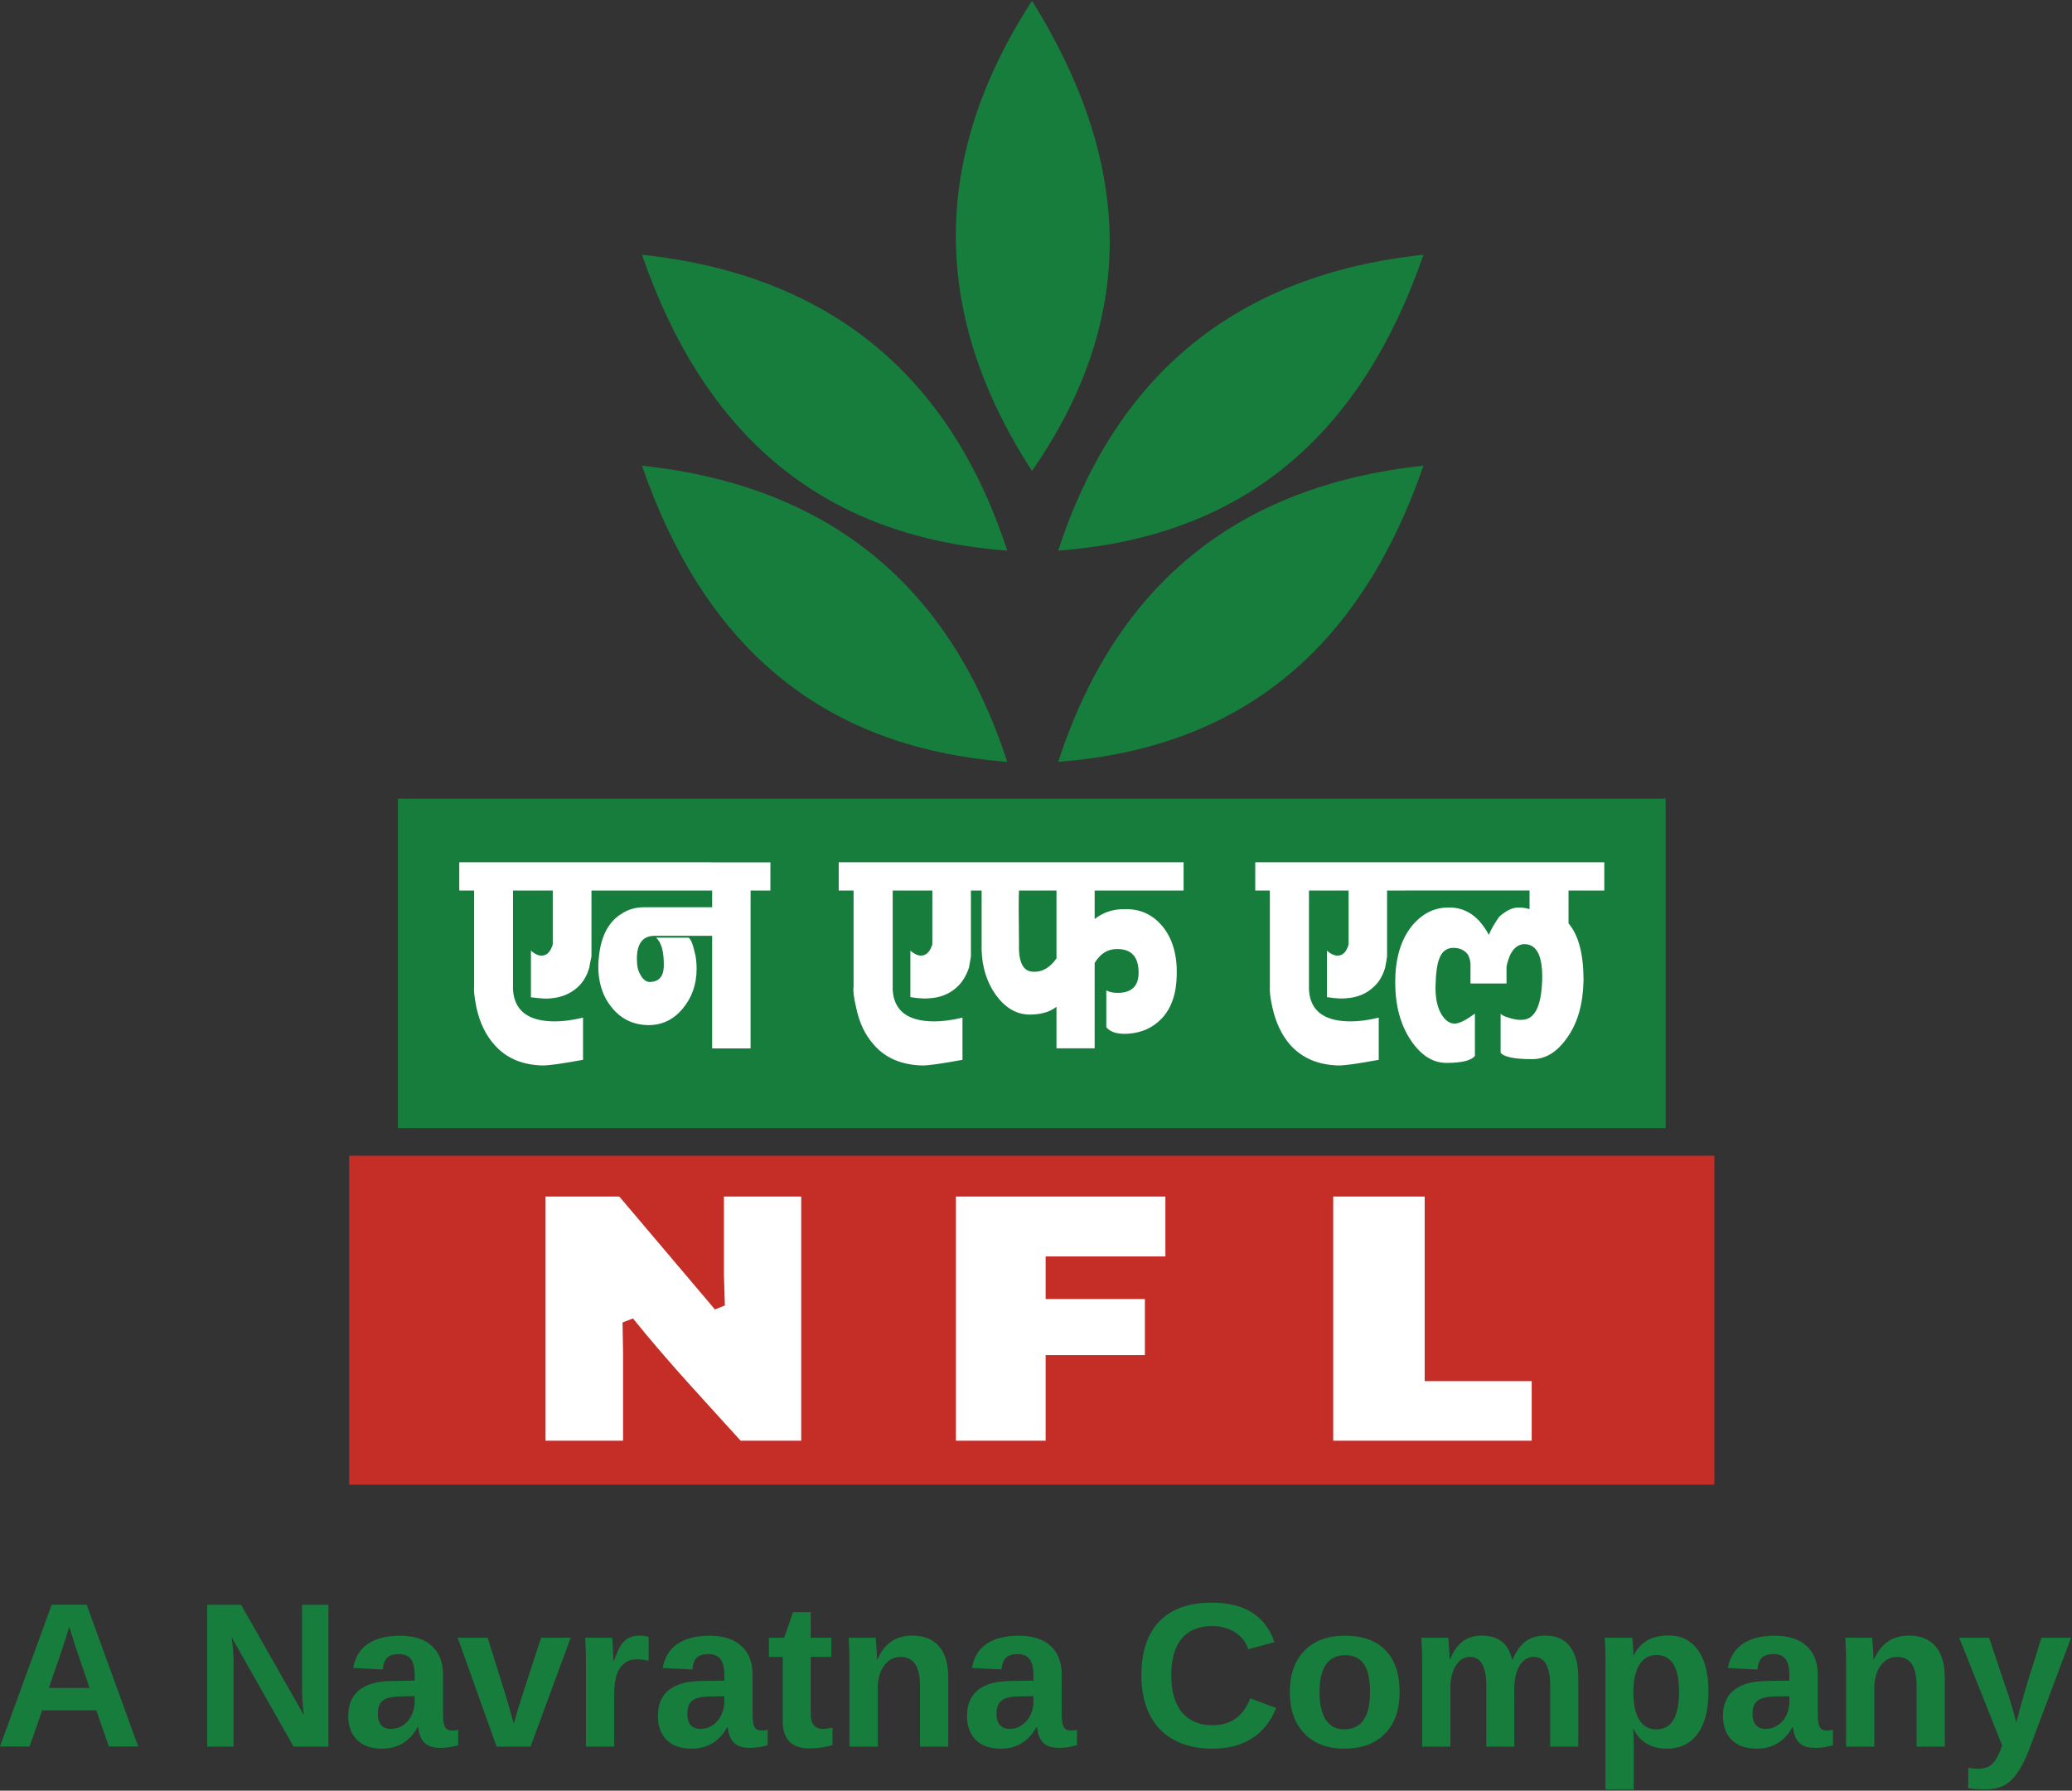 <svg version="1.2" xmlns="http://www.w3.org/2000/svg" viewBox="0 0 1547 1337" width="1547" height="1337"><rect x="0" y="0" width="1547" height="1337" fill="#333333" stroke="none"/><style>.a{fill:#177d3d}.b{fill:#c42e26}.c{fill:#fff}</style><path fill-rule="evenodd" class="a" d="m770.5 351.6c-75.8-116.9-75.8-234.1 0-351 72.9 116.9 81.7 233.4 0 351z"/><path fill-rule="evenodd" class="a" d="m790.1 411.1c43.1-132.4 134.1-206.1 272.7-220.9-45 130.1-129.7 210.3-272.7 220.9zm-310.8-220.9c138.5 14.8 229.6 88.5 272.7 220.9-142.9-10.6-227.7-90.8-272.7-220.9z"/><path fill-rule="evenodd" class="a" d="m790.1 568.8c43.1-132.7 134.1-206.3 272.7-221.1-45 130.1-129.7 210.2-272.7 221.1zm-310.8-221.1c138.5 14.8 229.6 88.4 272.7 221.1-142.9-10.9-227.7-91-272.7-221.1z"/><path fill-rule="evenodd" class="b" d="m1280 862.9v245.6h-1019.3v-245.6z"/><path class="c" d="m598.2 1075.7v-182.3h-57.7v57.9l0.7 23.4-7.4 3-71.4-84.3h-55.1v182.3h57.9v-64.9l-0.4-23.4 7.8-3c26.9 33.4 54 62.1 80.4 91.3zm271.9-137.6v-44.7h-156.4v182.3h67v-63.9h74.1v-41.9h-74.1v-31.8zm273.5 137.6v-44.5h-79.9v-137.8h-68.3v182.3z"/><path fill-rule="evenodd" class="a" d="m1243.6 596.3v246h-946.5v-246z"/><path class="c" d="m412.7 705.2v-40.3h-29.7v74.1c1.1 15.7 11.4 23.6 31.3 23.6 6.2 0 13.2-0.9 21-2.8v31.5c-16.4 3-26.6 4.4-30.8 4.2-15-0.5-26.8-5.6-35.4-15.5-6.5-7.2-10.9-16.5-13.4-27.8-1.4-7.2-2.1-12.3-1.7-15.5v-71.8h-11.1v-21.1h112.8v21.1h-14.1v49.3c-0.7 2.8-1.2 5.6-1.6 8.1-1.6 5.8-4.4 10.7-8.3 14.4-5.6 5.3-12.8 8.3-21.8 8.8-2.6 0.2-5.4 0-8.1-0.3-3.3-0.4-4.9-0.6-5.4-0.6v-34.8c3 2.6 5.6 3.7 7.9 3.7 4 0 6.7-2.8 8.4-8.3zm118.3-40.3h-89.4v-21.1h89.4zm10 33.8h-52.2c-9.7 0-14.3 7-13.1 21.1 0.2 3 1.1 6 3 9 2 3 4.1 4.4 6.4 4.4 6.8-0.2 10.2-3.9 10.5-11.5 0.2-10.9-1.7-18.1-5.8-21.6h24.3c1.9 1.4 3.2 4.9 4.4 10.2 1.2 4.2 1.6 8.6 1.6 13q0 17.4-10.4 29.8c-7 8.4-15.5 12.3-25.7 12.3q-17.4-0.3-27.8-13.9c-6.7-8.5-9.7-19-9.5-31 0.7-19 6.5-31.7 17.6-38.4 4.6-3 10-4.7 16.4-4.7h60.3zm34.2-33.8h-14.8v117.9h-28.7v-117.9h-14.8v-21h58.3zm120.9 40.3v-40.3h-29.6v74.1c0.9 15.7 11.3 23.6 31 23.6 6.3 0 13.2-0.9 21.1-2.8v31.5q-24.3 4.5-30.6 4.2c-15-0.5-27.1-5.6-35.6-15.5-6.5-7.2-10.9-16.5-13.2-27.8-1.7-7.2-2.4-12.3-1.9-15.6v-71.7h-11.1v-21.1h113v21.1h-14.3v49.3c-0.5 2.8-1 5.5-1.4 8.1-1.9 5.8-4.7 10.6-8.6 14.3-5.6 5.4-12.7 8.4-21.8 8.8-2.5 0.3-5.3 0-8.1-0.2-3-0.4-4.9-0.7-5.3-0.7v-34.7c3 2.5 5.5 3.7 7.9 3.7 3.9 0 6.7-2.8 8.5-8.3zm154 21c0-12-5.5-17.8-16.4-17.6-6.7 0-12.3 3.5-16.4 10.4v63.7h-28.5v-31c-5.4 4.2-12.5 6-21.3 5.8-9.3-0.5-17.2-5.3-24.1-14.8-6.7-9.5-10.2-20.9-10.5-33.6v-44.2h-7.8v-21.1h158.6v21.1h-66.4v21.3c6.4-5.1 14.1-7.7 23.6-7.4 11.1 0 20.1 4.4 27.1 12.9 7.4 9 10.9 21.1 10.6 35.9q-0.3 21.2-11.1 32.7c-6.5 6.9-14.8 10.8-25.2 11.5-7.9 0.5-13.2-1.1-16.3-4.8v-27.6c2.3 1.4 5.1 1.9 8.4 1.9 10.4 0 15.7-4.9 15.7-15.1zm-61.3-10.6v-50.7h-28c-0.3 6-0.3 18.9 0 39.3-0.5 13.9 2.9 21.1 10.4 21.3 6.9 0.5 12.7-3 17.6-9.9zm218.1-10.4v-40.3h-29.6v74.1c0.9 15.7 11.3 23.6 31.2 23.6 6.1 0 13.2-0.9 20.9-2.8v31.5q-24.3 4.5-30.6 4.2c-15-0.5-26.8-5.6-35.6-15.5q-9.4-10.8-13.2-27.8c-1.7-7.2-2.1-12.3-1.9-15.6v-71.7h-10.9v-21.1h112.8v21.1h-14.4v49.3c-0.4 2.8-0.9 5.5-1.4 8.1-1.6 5.8-4.3 10.6-8.3 14.3-5.6 5.4-12.7 8.4-21.8 8.8-2.7 0.3-5.3 0-8-0.2-3.3-0.4-5.2-0.7-5.4-0.7v-34.7c2.8 2.5 5.6 3.7 7.9 3.7q5.9 0 8.3-8.3zm190.9-40.3h-26.7v24.5q11.2 13.2 11.2 42.4c-0.3 16.9-4 31-11.6 42.1-7.7 11.4-16.5 16.9-26.7 16.9q-19.8 0-23.6-4.8v-29.2c0.5 0.9 2.6 2.1 6.5 3.2 3.7 1.2 7.2 1.7 10 1.4q13.5-0.7 14.5-29.2c0.3-8.5-0.6-15-2.5-19.6-2.3-5.4-6-7.7-11.1-7.7-4.2 0.3-7.6 2.8-10.2 7.9q-2.1 4.9-2.8 9v12.5h-26.9v-15c-0.2-2.3-0.9-4.4-1.8-6.3-2.1-3.2-5.6-5.1-10.4-5.3-5.3-0.2-9.1 2.5-11.1 8.1-1.7 4.2-2.6 11.1-2.8 20.6q-0.3 13.5 4.8 21.6 4.6 6.9 10.5 6.2c3.4-0.5 8.1-3 14.1-7.4v31.5c-2.6 3.5-9.7 5.3-21.3 5.3-10.2 0-19.2-5.8-26.7-17.1-7.8-11.8-11.5-26.2-11.5-43.1 0-17.1 3.9-31 12-41.5 7.7-9.5 16.5-14.1 27.1-14.3 13.2-0.5 23.4 6.5 30.8 20.4 1.4-3.5 3.9-8.1 7.9-13.7 5.3-4.6 9.9-6.7 14.1-6.7 2.5 0 5.4 0.2 8.4 1.2v-13.9h-106.1v-21.1h161.9z"/><path class="a" d="m103.2 1304h-21.9l-9.4-27h-40.4l-9.4 27h-22.1l38.6-105.9h26.1zm-49.9-84.3l-1.6-5.2-0.5 1.6q-0.7 2.7-1.8 6.2-1 3.4-12.9 38h30.4l-10.4-30.4zm191.9 84.4h-26l-46.2-81.6q1.4 11.9 1.4 19.1v62.5h-19.7v-105.9h25.3l46.8 82.2q-1.3-11.4-1.3-20.7v-61.5h19.7zm39.9 1.5q-11.8 0-18.4-6.4-6.7-6.5-6.7-18.1 0-12.6 8.2-19.2 8.3-6.6 23.9-6.8l17.5-0.3v-4.1q0-8-2.7-11.8-2.8-3.9-9.1-3.9-5.9 0-8.7 2.7-2.7 2.6-3.4 8.8l-22-1.1q2.1-11.9 10.8-17.9 8.9-6.2 24.2-6.2 15.4 0 23.7 7.6 8.4 7.6 8.4 21.5v29.6q0 6.9 1.5 9.5 1.5 2.6 5.2 2.6 2.4 0 4.6-0.5v11.4q-1.9 0.5-3.4 0.9-1.5 0.3-3 0.6-1.5 0.2-3.2 0.3-1.7 0.2-3.9 0.2-8 0-11.8-3.9-3.8-3.9-4.5-11.5h-0.5q-8.8 16-26.7 16zm24.5-35v-4.2l-10.8 0.2q-7.3 0.3-10.4 1.6-3.1 1.3-4.8 4-1.5 2.7-1.5 7.2 0 5.8 2.6 8.7 2.7 2.8 7.1 2.8 5 0 9.1-2.7 4.1-2.7 6.4-7.5 2.3-4.8 2.3-10.1zm116.5-47.8l-30 81.3h-25.3l-29.1-81.3h22.4l14.2 45.4q1.1 3.8 5.3 18.8 0.8-3 3.1-10.8 2.3-7.7 17.3-53.4zm32.5 81.3h-21.1v-62.2q0-6.7-0.2-11.1-0.2-4.6-0.4-8h20.1q0.3 1.3 0.6 8.3 0.4 6.8 0.4 9h0.3q3.1-8.5 5.5-12 2.4-3.5 5.7-5.2 3.3-1.7 8.3-1.7 4 0 6.5 1.1v17.7q-5.1-1.1-9-1.1-7.9 0-12.3 6.4-4.4 6.3-4.4 18.9zm57.6 1.5q-11.8 0-18.4-6.4-6.6-6.5-6.6-18.1 0-12.6 8.1-19.2 8.3-6.6 23.9-6.8l17.6-0.3v-4.1q0-8-2.8-11.8-2.8-3.9-9.1-3.9-5.9 0-8.7 2.7-2.7 2.6-3.3 8.8l-22.1-1.1q2.1-11.9 10.9-17.9 8.8-6.2 24.1-6.2 15.4 0 23.7 7.6 8.4 7.6 8.4 21.5v29.6q0 6.9 1.5 9.5 1.6 2.6 5.2 2.6 2.4 0 4.6-0.5v11.4q-1.9 0.5-3.4 0.9-1.5 0.3-3 0.6-1.5 0.2-3.2 0.3-1.7 0.2-3.9 0.2-8 0-11.8-3.9-3.8-3.9-4.5-11.5h-0.5q-8.8 16-26.7 16zm24.6-35v-4.1l-10.9 0.1q-7.3 0.3-10.4 1.7-3.1 1.2-4.8 3.9-1.5 2.7-1.5 7.2 0 5.8 2.6 8.7 2.7 2.8 7.1 2.8 5 0 9.1-2.7 4.1-2.7 6.4-7.5 2.4-4.8 2.4-10.1zm63 34.8q-9.3 0-14.3-5-5.1-5.1-5.1-15.4v-47.9h-10.3v-14.3h11.4l6.6-19.1h13.2v19.1h15.4v14.3h-15.4v42.2q0 5.9 2.3 8.8 2.2 2.8 7 2.8 2.4 0 7-1.1v13.1q-7.8 2.5-17.8 2.5zm104.2-1.3h-21.1v-45.6q0-21.4-14.5-21.4-7.6 0-12.4 6.6-4.6 6.5-4.6 16.8v43.6h-21.2v-63.1q0-6.6-0.2-10.7-0.1-4.2-0.4-7.5h20.2q0.2 1.4 0.6 7.7 0.4 6.1 0.4 8.5h0.3q4.2-9.4 10.7-13.6 6.5-4.2 15.4-4.2 12.9 0 19.9 8 6.9 7.9 6.9 23.3zm39.1 1.5q-11.8 0-18.5-6.4-6.6-6.5-6.6-18.1 0-12.6 8.2-19.3 8.3-6.6 23.9-6.7l17.5-0.3v-4.1q0-8-2.8-11.8-2.7-3.9-9-3.9-5.9 0-8.7 2.7-2.7 2.6-3.4 8.7l-22-1q2-11.9 10.8-18 8.9-6.1 24.2-6.1 15.4 0 23.7 7.6 8.3 7.6 8.3 21.5v29.6q0 6.9 1.6 9.5 1.5 2.6 5.1 2.6 2.4 0 4.7-0.5v11.4q-1.9 0.5-3.4 0.8-1.5 0.4-3 0.7-1.5 0.2-3.2 0.3-1.7 0.2-3.9 0.2-8 0-11.8-3.9-3.8-3.9-4.5-11.5h-0.5q-8.9 16-26.7 16zm24.5-35v-4.2l-10.8 0.2q-7.4 0.3-10.4 1.6-3.1 1.3-4.8 4-1.6 2.7-1.6 7.2 0 5.8 2.7 8.7 2.7 2.8 7.1 2.8 5 0 9-2.8 4.2-2.7 6.5-7.4 2.3-4.8 2.3-10.1zm134 17.5q20.1 0 27.9-20.1l19.3 7.3q-6.2 15.3-18.3 22.8-12 7.5-28.9 7.5-25.5 0-39.5-14.4-13.9-14.5-13.9-40.5 0-26.1 13.4-40.1 13.5-14 39.1-14 18.6 0 30.3 7.5 11.7 7.5 16.5 22l-19.6 5.3q-2.4-7.9-9.7-12.6-7.3-4.7-17.1-4.7-15 0-22.8 9.3-7.8 9.3-7.8 27.3 0 18.2 8 27.8 8 9.6 23.1 9.6zm139.4-24.7q0 19.7-10.9 31-11 11.2-30.4 11.2-19 0-29.8-11.3-10.9-11.3-10.9-30.9 0-19.7 10.9-30.9 10.8-11.2 30.3-11.2 19.9 0 30.3 10.9 10.5 10.8 10.5 31.2zm-22.1 0q0-14.5-4.7-21.1-4.7-6.5-13.7-6.5-19.3 0-19.3 27.6 0 13.6 4.7 20.7 4.7 7.1 13.6 7.1 19.4 0 19.4-27.8zm107.7 40.7h-20.9v-45.6q0-21.4-12.3-21.4-6.4 0-10.5 6.5-4 6.5-4 16.9v43.6h-21.1v-63.1q0-6.6-0.2-10.7-0.2-4.2-0.4-7.5h20.1q0.3 1.4 0.6 7.6 0.4 6.2 0.4 8.5h0.3q3.9-9.3 9.7-13.5 5.9-4.2 14-4.2 18.6 0 22.6 17.7h0.5q4.1-9.4 9.9-13.6 5.8-4.1 14.7-4.1 11.9 0 18.1 8.1 6.3 8.1 6.3 23.2v51.6h-21v-45.6q0-21.4-12.3-21.4-6.2 0-10.2 6-3.9 5.9-4.3 16.4zm145-41q0 20.4-8.2 31.5-8.1 11-23 11-8.5 0-14.9-3.7-6.3-3.7-9.7-10.7h-0.5q0.5 2.3 0.5 13.7v31.2h-21.1v-94.6q0-11.5-0.6-18.7h20.5q0.4 1.4 0.6 5.4 0.3 3.9 0.3 7.8h0.3q7.1-14.9 26-14.9 14.2 0 22 11 7.8 10.9 7.8 31zm-22 0q0-27.4-16.8-27.4-8.4 0-12.9 7.4-4.4 7.4-4.4 20.6 0 13.1 4.4 20.4 4.5 7.1 12.8 7.1 16.9 0 16.9-28.1zm57.9 42.5q-11.8 0-18.4-6.4-6.7-6.4-6.7-18.1 0-12.6 8.2-19.2 8.3-6.6 23.9-6.8l17.5-0.3v-4.1q0-8-2.7-11.8-2.8-3.9-9.1-3.9-5.9 0-8.7 2.7-2.7 2.6-3.4 8.8l-22-1.1q2.1-11.8 10.8-17.9 8.9-6.2 24.2-6.2 15.4 0 23.7 7.6 8.4 7.6 8.4 21.6v29.6q0 6.8 1.5 9.4 1.5 2.6 5.1 2.6 2.5 0 4.7-0.5v11.5q-1.9 0.4-3.4 0.8-1.5 0.4-3 0.6-1.5 0.2-3.2 0.4-1.7 0.1-3.9 0.1-8 0-11.8-3.9-3.8-3.9-4.5-11.5h-0.5q-8.8 16-26.7 16zm24.5-35v-4.1l-10.8 0.1q-7.3 0.3-10.4 1.7-3.1 1.3-4.8 4-1.5 2.7-1.5 7.2 0 5.8 2.6 8.6 2.7 2.8 7.1 2.8 5 0 9-2.7 4.2-2.7 6.5-7.4 2.3-4.9 2.3-10.2zm116 33.5h-21v-45.6q0-21.4-14.5-21.4-7.7 0-12.4 6.6-4.7 6.5-4.7 16.8v43.6h-21.1v-63.1q0-6.5-0.2-10.7-0.2-4.2-0.4-7.5h20.1q0.2 1.5 0.6 7.7 0.4 6.1 0.4 8.5h0.3q4.3-9.3 10.7-13.5 6.5-4.3 15.5-4.3 12.9 0 19.8 8 6.9 8 6.9 23.3zm30.8 31.9q-7.6 0-13.3-0.9v-15.1q4 0.6 7.3 0.6 4.5 0 7.4-1.4 3.1-1.4 5.4-4.7 2.4-3.3 5.3-11.2l-32.1-80.5h22.3l12.8 38.1q3 8.2 7.5 25.1l1.9-7.1 4.9-17.7 12-38.4h22.1l-32.1 85.6q-6.5 15.6-13.5 21.6-6.9 6-17.9 6z"/></svg>